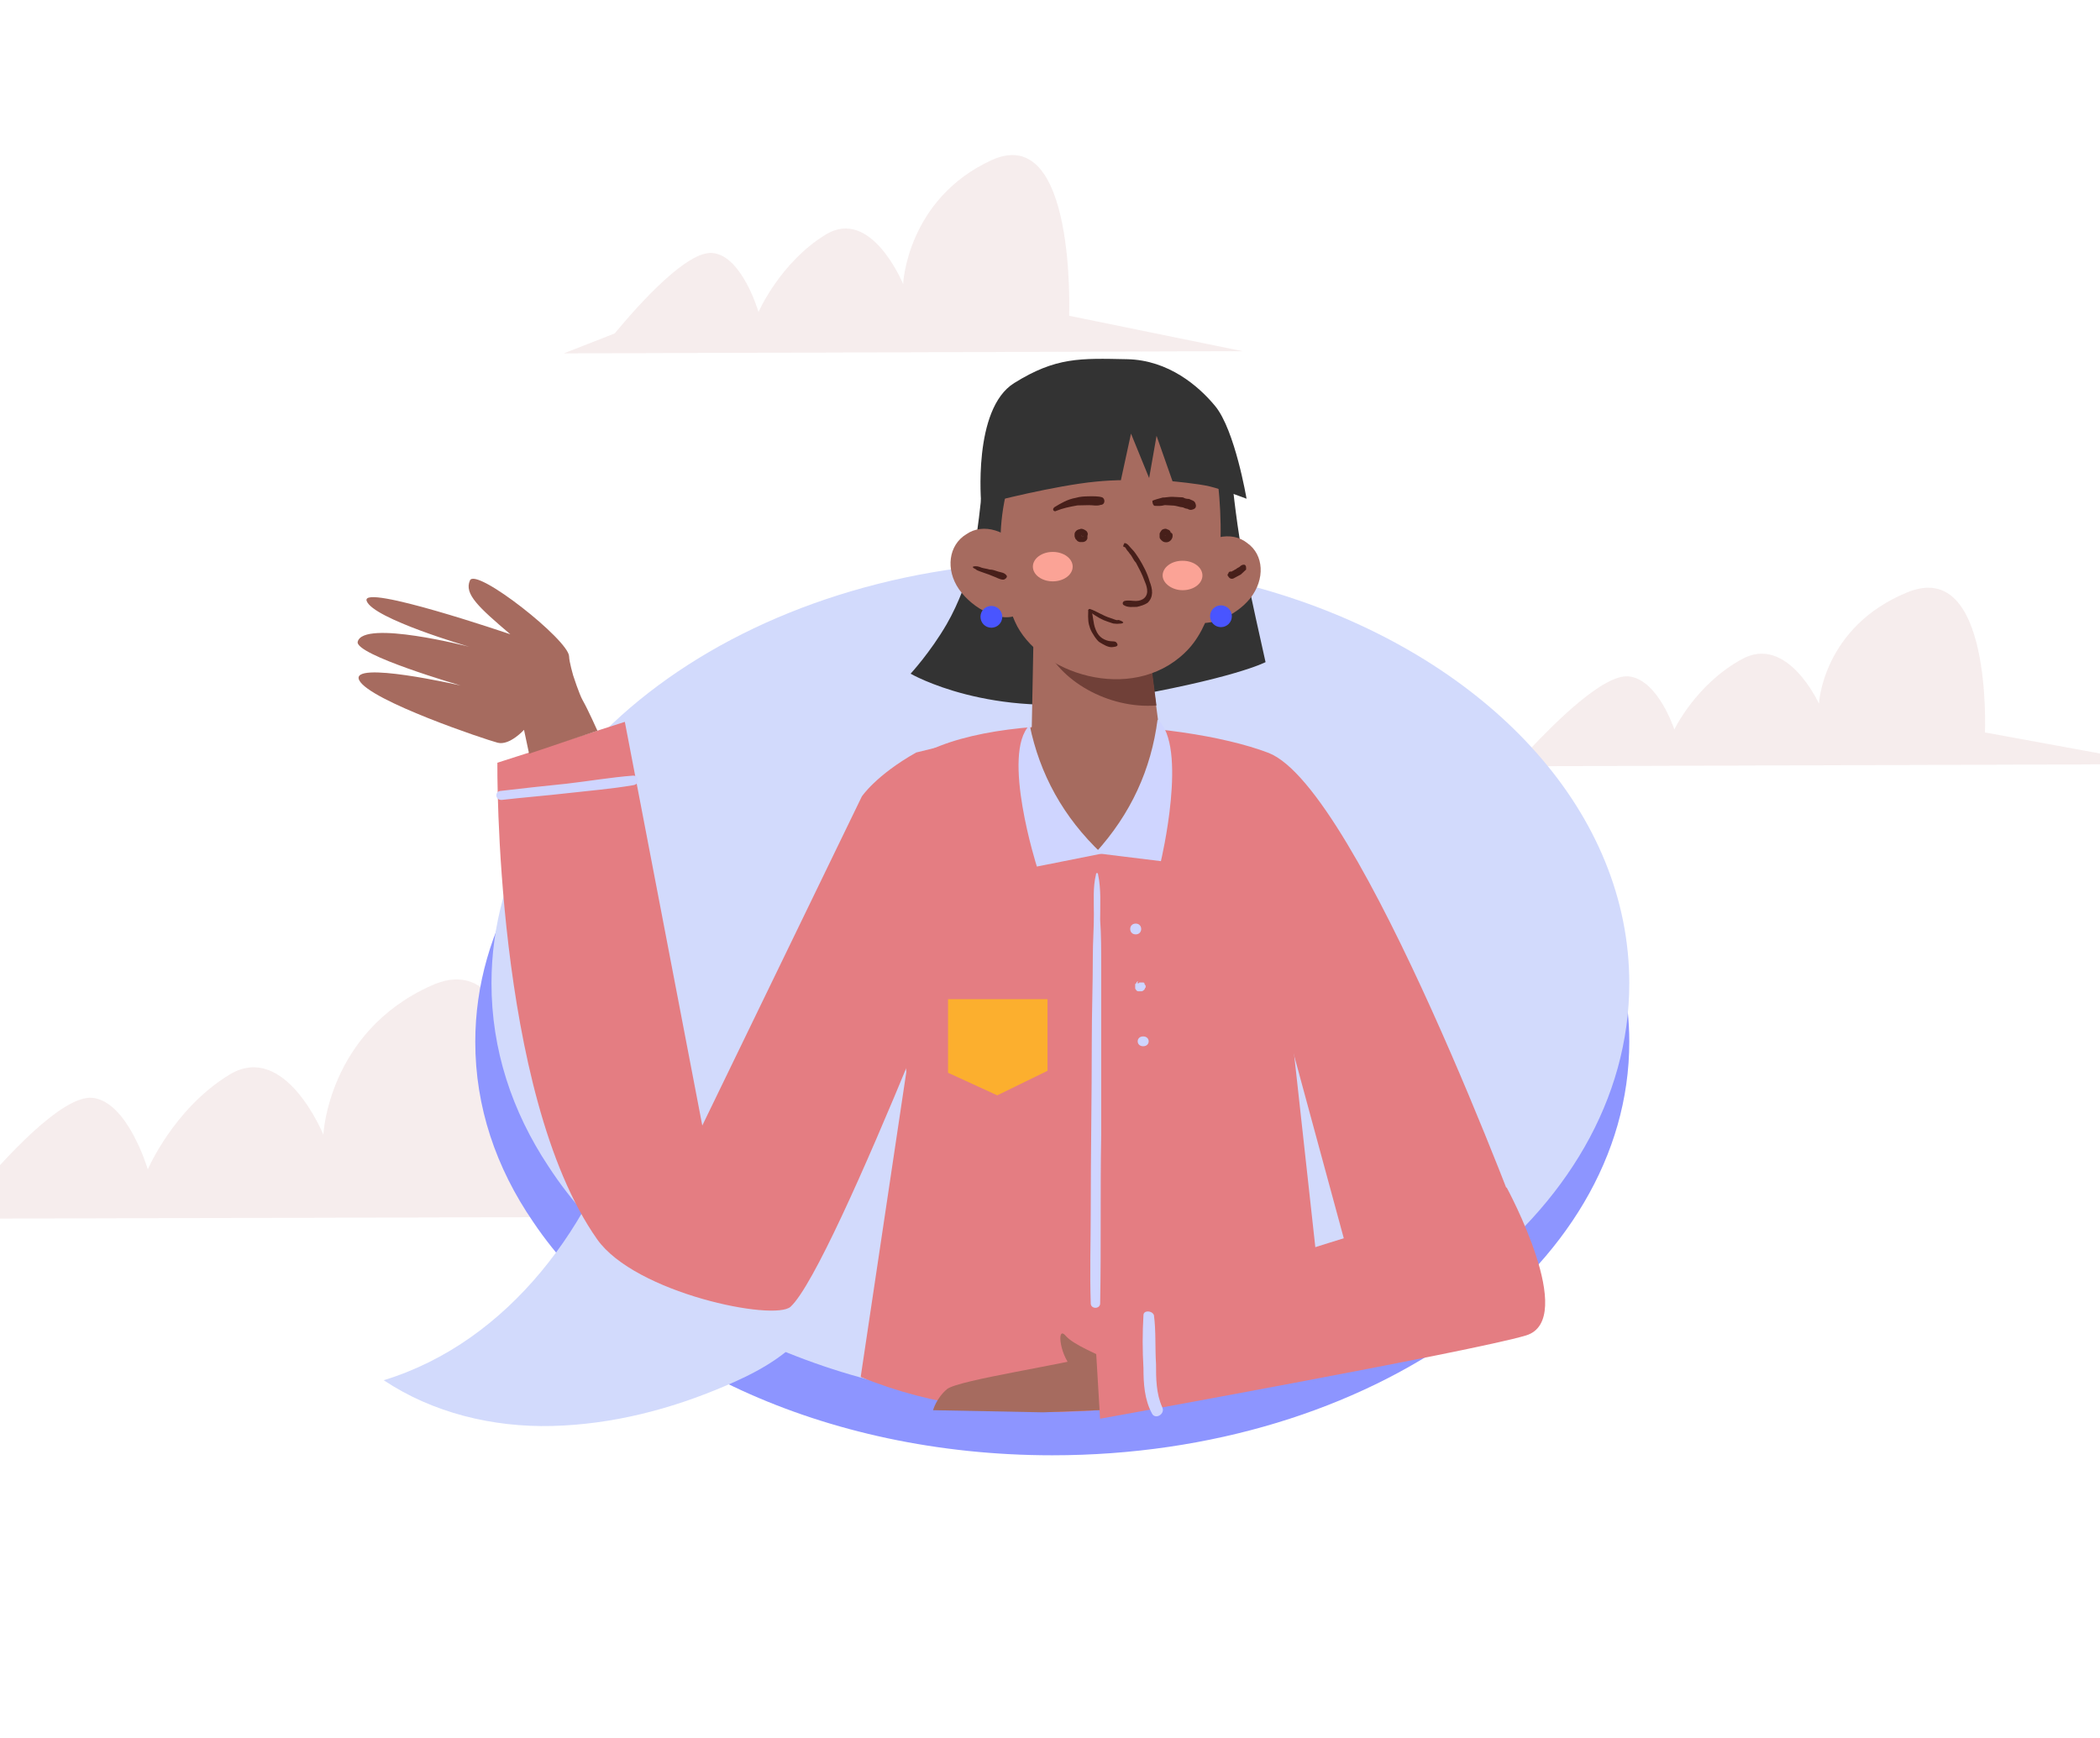 <svg width="226" height="187" viewBox="0 0 226 187" fill="none" xmlns="http://www.w3.org/2000/svg">
<g clip-path="url(#clip0_222_24353)">
<path d="M-9.424 131.166L79.108 130.928L56.558 126.323C56.558 126.323 57.511 100.994 46.395 106.075C35.279 111.078 34.802 122.114 34.802 122.114C34.802 122.114 30.673 111.951 24.639 115.683C18.684 119.335 15.905 125.846 15.905 125.846C15.905 125.846 13.761 118.541 9.95 118.144C6.694 117.827 0.422 124.735 -2.834 128.625L-9.424 131.166Z" fill="#E4CACA" fill-opacity="0.33"/>
<path d="M159.229 82.475L232.277 82.237L213.618 78.823C213.618 78.823 214.412 60.005 205.281 63.737C196.15 67.469 195.753 75.726 195.753 75.726C195.753 75.726 192.338 68.183 187.416 70.962C182.493 73.662 180.19 78.505 180.19 78.505C180.19 78.505 178.443 73.106 175.267 72.788C172.568 72.55 167.407 77.711 164.707 80.57L159.229 82.475Z" fill="#E4CACA" fill-opacity="0.33"/>
<path d="M60.669 38.03L133.717 37.791L115.058 33.98C115.058 33.98 115.852 13.098 106.721 17.227C97.59 21.435 97.193 30.566 97.193 30.566C97.193 30.566 93.779 22.229 88.856 25.246C83.933 28.263 81.631 33.583 81.631 33.583C81.631 33.583 79.884 27.549 76.708 27.231C74.008 26.914 68.847 32.63 66.148 35.886L60.669 38.03Z" fill="#E4CACA" fill-opacity="0.33"/>
<path d="M51.149 112.119C51.149 119.114 53.367 125.651 57.38 131.499C67.412 146.407 88.639 156.613 113.245 156.613C147.567 156.613 175.342 136.66 175.342 112.119C175.342 94.23 160.557 78.749 139.224 71.639C131.304 69.001 122.539 67.51 113.245 67.51C78.923 67.625 51.149 87.579 51.149 112.119Z" fill="#8D95FF"/>
<path d="M52.893 105.811C52.893 112.933 55.08 119.587 59.036 125.541C68.928 140.718 89.857 151.108 114.117 151.108C147.957 151.108 175.342 130.794 175.342 105.811C175.342 87.599 160.765 71.839 139.732 64.6C131.922 61.915 123.28 60.398 114.117 60.398C80.277 60.514 52.893 80.828 52.893 105.811Z" fill="#D2DAFC"/>
<path d="M86.52 143.644C84.232 146.236 81.08 147.871 77.975 149.179C72.115 151.679 65.882 153.292 59.437 153.457C52.993 153.622 46.548 152.036 41.294 148.534C54.719 144.445 64.125 131.694 67.811 118.128" fill="#D2DAFC"/>
<path fill-rule="evenodd" clip-rule="evenodd" d="M97.998 72.501C97.998 72.501 106.609 77.502 119.737 75.27C132.865 73.038 136.197 71.256 136.197 71.256C136.197 71.256 134.214 62.472 133.604 59.127C133.011 55.875 132.537 51.183 132.537 51.183L105.87 50.533C105.87 50.533 105.405 56.857 104.598 60.379C104.221 62.022 103.199 64.906 101.879 67.175C100.111 70.218 97.998 72.501 97.998 72.501Z" fill="#333333"/>
<path d="M96.924 82.825C103.686 76.171 126.826 77.326 136.518 81.022C146.323 84.825 164.242 133.41 164.242 133.41L146.436 139.959L135.391 99.295L100.679 94.859L96.924 82.825Z" fill="#E47D82"/>
<path d="M139.013 104.776C139.013 104.776 142.056 98.016 142.733 92.841C143.409 87.665 135.858 82.596 135.858 82.596L94.948 92.524L97.54 115.338L92.627 148.18C108.073 154.534 126.914 152.17 142.866 146.136L138.337 104.987" fill="#E47D82"/>
<path d="M123.199 67.103C121.058 69.321 118.804 69.849 116.775 69.638C113.619 69.321 111.253 67.103 111.253 67.103L111.038 78.262C109.456 78.965 112.46 89.195 118.409 91.623C121.916 88.272 124.628 82.65 124.698 78.041C124.698 78.041 123.312 67.314 123.199 67.103Z" fill="#A66B5F"/>
<path d="M109.965 59.29C111.431 61.402 111.656 64.888 109.74 66.05C107.824 67.212 104.669 65.522 103.203 63.409C101.738 61.297 102.076 58.656 103.992 57.494C105.796 56.227 108.5 57.072 109.965 59.29Z" fill="#A66B5F"/>
<path d="M128.146 59.817C126.568 61.824 126.117 65.309 127.808 66.577C129.611 67.844 132.992 66.365 134.57 64.359C136.147 62.352 136.035 59.711 134.232 58.444C132.541 57.071 129.836 57.704 128.146 59.817Z" fill="#A66B5F"/>
<path d="M122.669 45.406C120.54 52.039 120.409 57.972 122.221 58.539L124.455 75.919C119.308 76.318 113.917 73.257 112.353 69.217C110.448 64.26 110.548 55.171 114.868 49.776C116.629 47.636 119.557 45.953 122.669 45.406Z" fill="#704038"/>
<path d="M130.751 49.783C130.864 49.994 133.343 64.781 127.483 70.273C121.735 75.766 111.705 72.491 109.225 66.894C107.084 62.035 106.746 52.952 110.803 47.354C114.973 41.756 126.694 38.693 130.751 49.783Z" fill="#A66B5F"/>
<path d="M129.405 61.932C129.405 62.777 128.503 63.516 127.263 63.516C126.136 63.516 125.122 62.777 125.122 61.932C125.122 61.087 126.024 60.347 127.263 60.347C128.503 60.347 129.405 61.087 129.405 61.932Z" fill="#FBA396"/>
<path d="M113.299 62.564C114.481 62.564 115.44 61.854 115.44 60.979C115.44 60.104 114.481 59.395 113.299 59.395C112.116 59.395 111.157 60.104 111.157 60.979C111.157 61.854 112.116 62.564 113.299 62.564Z" fill="#FBA396"/>
<path d="M121.012 58.865C121.125 58.865 121.237 59.182 121.35 59.287C121.463 59.393 121.575 59.604 121.688 59.71C121.914 60.027 122.026 60.343 122.252 60.555C122.59 61.188 122.928 61.822 123.153 62.456C123.379 62.984 123.717 63.829 123.153 64.357C122.928 64.568 122.59 64.674 122.252 64.674C121.801 64.674 121.463 64.568 121.012 64.674C120.787 64.779 120.787 64.991 120.899 65.096C121.35 65.413 121.914 65.308 122.364 65.308C122.815 65.202 123.153 65.096 123.491 64.885C124.168 64.251 124.055 63.407 123.717 62.562C123.491 61.717 123.041 60.872 122.59 60.132C122.364 59.815 122.139 59.393 121.801 59.076C121.575 58.865 121.35 58.442 121.012 58.442C120.899 58.654 120.787 58.865 121.012 58.865Z" fill="#471F1A"/>
<path d="M117.114 65.744C117.076 66.645 117.112 67.069 117.319 67.632C117.498 68.123 118.055 68.956 118.348 69.124C118.747 69.355 119.236 69.691 119.724 69.641C120.146 69.597 120.437 69.518 120.162 69.16C119.957 68.892 119.549 69.163 118.823 68.803C118.253 68.52 118.034 68.04 117.906 67.727C117.609 66.996 117.68 66.333 117.436 65.668C117.436 65.668 117.129 65.411 117.114 65.744Z" fill="#471F1A"/>
<path d="M117.26 65.833C118.157 66.452 118.597 66.702 119.233 66.909C119.787 67.091 119.769 67.102 119.914 67.11C120.066 67.119 120.243 67.144 120.31 67.129C120.488 67.089 120.715 67.16 120.871 67.02C120.975 66.926 120.385 66.673 120.298 66.724C120.175 66.798 119.876 66.619 119.519 66.513C118.685 66.267 118.038 65.777 117.287 65.531C117.287 65.531 116.928 65.603 117.26 65.833Z" fill="#471F1A"/>
<path d="M113.666 54.981C114.37 54.695 115.076 54.544 115.959 54.389L117.2 54.363C117.554 54.355 118.089 54.48 118.44 54.336C118.972 54.325 118.957 53.646 118.6 53.518C118.243 53.39 117.534 53.405 117.179 53.412C116.648 53.424 116.293 53.431 115.764 53.578C114.881 53.733 114.181 54.156 113.481 54.578C113.132 54.857 113.492 55.121 113.666 54.981Z" fill="#471F1A"/>
<path d="M124.263 54.434C124.67 54.456 124.941 54.47 125.356 54.358L126.306 54.409C126.577 54.423 126.977 54.578 127.249 54.593C127.385 54.6 127.513 54.741 127.785 54.755C128.049 54.903 128.185 54.91 128.464 54.791C128.742 54.672 128.756 54.406 128.635 54.132C128.513 53.858 128.242 53.843 127.977 53.695C127.706 53.681 127.57 53.674 127.306 53.526L126.22 53.468C125.813 53.446 125.398 53.558 125.127 53.544C124.712 53.655 124.298 53.767 124.019 53.886C124.005 54.153 124.127 54.427 124.263 54.434Z" fill="#471F1A"/>
<path d="M104.712 61.084C104.825 61.19 104.937 61.19 105.05 61.295C105.163 61.401 105.275 61.401 105.501 61.507C105.839 61.612 106.064 61.718 106.402 61.824C106.628 61.929 106.966 62.035 107.191 62.14C107.417 62.246 107.868 62.457 108.093 62.352C108.318 62.246 108.431 62.035 108.318 61.929C108.093 61.612 107.755 61.612 107.417 61.507C107.079 61.401 106.853 61.295 106.515 61.295C106.177 61.19 105.952 61.19 105.614 61.084C105.388 60.979 105.05 60.873 104.712 60.979C104.712 60.873 104.712 60.979 104.712 61.084Z" fill="#471F1A"/>
<path d="M124.048 145.872C124.048 145.782 120.256 144.969 117.637 145.872C115.019 146.775 103.191 148.49 101.927 149.484C100.753 150.477 100.417 151.76 100.417 151.76L112.261 151.99L124.032 151.536L124.048 145.872Z" fill="#A66B5F"/>
<path d="M118.704 146.141C118.343 145.78 115.544 144.787 114.641 143.703C113.648 142.62 114.099 146.231 115.634 147.405C117.079 148.669 118.704 146.141 118.704 146.141Z" fill="#A66B5F"/>
<path d="M133.88 60.767C133.654 60.767 133.541 60.873 133.429 60.978C133.316 61.084 133.203 61.084 133.091 61.19C132.978 61.295 132.865 61.295 132.753 61.401C132.64 61.401 132.64 61.506 132.527 61.506H132.414C132.414 61.506 132.527 61.506 132.414 61.506C132.302 61.506 132.189 61.612 132.189 61.718C132.076 61.823 132.076 61.929 132.189 62.034C132.302 62.246 132.527 62.351 132.753 62.246C132.978 62.14 133.316 61.929 133.541 61.823L134.105 61.295V61.084C134.105 60.873 133.992 60.767 133.88 60.767Z" fill="#471F1A"/>
<path d="M125.846 57.27C125.846 57.27 125.846 57.202 125.846 57.27C125.846 57.202 125.846 57.27 125.846 57.27C125.846 57.134 125.846 57.202 125.846 57.27C125.846 57.27 125.776 57.202 125.846 57.202V57.27H125.916H125.846C125.916 57.27 125.986 57.338 126.056 57.338L126.126 57.406C126.196 57.474 126.196 57.542 126.196 57.678C126.196 57.814 126.126 58.018 125.986 58.154C125.846 58.29 125.706 58.358 125.496 58.358C125.286 58.358 125.146 58.29 125.005 58.154C124.935 58.086 124.795 57.95 124.795 57.814V57.406C124.865 57.27 124.935 57.134 125.076 56.998C125.216 56.931 125.426 56.862 125.566 56.931C125.636 56.998 125.776 56.998 125.846 57.066C125.916 57.134 125.986 57.202 125.986 57.338C125.986 57.406 126.056 57.474 125.986 57.542C125.986 57.61 125.986 57.678 125.916 57.746C125.916 57.814 125.846 57.814 125.846 57.814C125.846 57.882 125.776 57.882 125.706 57.882C125.706 57.882 125.636 57.882 125.636 57.95H125.566C125.496 57.95 125.426 57.95 125.356 57.882C125.286 57.814 125.286 57.814 125.216 57.746C125.216 57.678 125.146 57.61 125.216 57.474V57.61V57.474V57.61V57.542V57.678V57.61C125.216 57.61 125.216 57.678 125.286 57.678C125.286 57.678 125.286 57.61 125.216 57.61L125.286 57.678L125.216 57.61L125.286 57.678C125.286 57.678 125.216 57.678 125.216 57.61C125.216 57.61 125.286 57.61 125.286 57.678H125.216H125.356H125.286H125.426H125.356C125.356 57.678 125.426 57.678 125.426 57.61H125.356L125.426 57.542L125.356 57.61L125.426 57.542C125.426 57.542 125.426 57.61 125.356 57.61C125.356 57.61 125.356 57.542 125.426 57.542V57.61V57.542V57.61V57.542V57.61C125.426 57.61 125.426 57.542 125.356 57.542C125.356 57.542 125.356 57.61 125.426 57.61L125.356 57.542L125.426 57.61L125.356 57.542L125.426 57.61C125.426 57.61 125.356 57.61 125.356 57.542H125.426H125.356H125.426H125.356H125.426C125.426 57.542 125.356 57.542 125.356 57.61H125.426L125.356 57.678C125.356 57.678 125.426 57.678 125.426 57.61L125.356 57.678C125.356 57.61 125.426 57.61 125.426 57.542L125.356 57.61C125.356 57.61 125.356 57.542 125.426 57.542C125.426 57.542 125.426 57.61 125.356 57.61V57.542V57.61V57.542V57.61V57.542V57.61C125.356 57.61 125.356 57.542 125.286 57.542V57.406V57.474V57.134C125.286 57.066 125.356 57.066 125.426 56.998C125.496 56.931 125.566 56.998 125.636 56.998C125.846 57.134 125.916 57.202 125.846 57.27Z" fill="#471F1A"/>
<path d="M116.565 57.31C116.796 57.378 116.95 57.514 117.027 57.65V57.922C117.027 57.99 116.95 58.126 116.873 58.194C116.796 58.262 116.642 58.33 116.565 58.33H116.181C116.027 58.262 115.95 58.262 115.873 58.126C115.796 58.058 115.719 57.99 115.719 57.922C115.642 57.786 115.642 57.718 115.642 57.582C115.642 57.446 115.642 57.378 115.719 57.242C115.796 57.174 115.873 57.038 115.95 57.038C116.027 56.97 116.181 56.97 116.335 56.902C116.565 56.902 116.796 57.038 116.95 57.174C117.104 57.378 117.104 57.582 116.95 57.786C116.873 57.922 116.719 57.99 116.565 58.058C116.412 58.126 116.335 58.058 116.181 58.058C116.027 58.058 115.95 57.99 115.873 57.922C115.796 57.854 115.719 57.718 115.719 57.582C115.719 57.446 115.873 57.242 116.027 57.242H116.258C116.412 57.242 116.489 57.378 116.565 57.514V57.582C116.565 57.582 116.565 57.514 116.489 57.514V57.582L116.412 57.514L116.489 57.582L116.412 57.514C116.412 57.514 116.489 57.514 116.489 57.582C116.489 57.582 116.412 57.582 116.412 57.514H116.489H116.412H116.489H116.412H116.489C116.489 57.514 116.412 57.514 116.412 57.582H116.489L116.412 57.65L116.489 57.582L116.412 57.65V57.582C116.412 57.582 116.412 57.65 116.335 57.65V57.582V57.65V57.582V57.65V57.582C116.335 57.582 116.335 57.65 116.412 57.65C116.412 57.65 116.412 57.582 116.335 57.582L116.412 57.65C116.412 57.65 116.412 57.582 116.335 57.582L116.412 57.65H116.335C116.335 57.65 116.412 57.65 116.412 57.718H116.335H116.412H116.335H116.412H116.335C116.335 57.718 116.412 57.718 116.412 57.65C116.412 57.65 116.335 57.65 116.335 57.718L116.412 57.65L116.335 57.718L116.412 57.65C116.412 57.65 116.412 57.718 116.335 57.718V57.65V57.718V57.65V57.718V57.65V57.786V57.718C116.335 57.786 116.412 57.786 116.412 57.786C116.412 57.786 116.412 57.718 116.335 57.718L116.412 57.786C116.412 57.786 116.335 57.786 116.335 57.718C116.335 57.718 116.412 57.786 116.489 57.786H116.412H116.565H116.489H116.565H116.489H116.565H116.489C116.489 57.786 116.565 57.786 116.565 57.718C116.565 57.718 116.489 57.718 116.489 57.786C116.565 57.786 116.565 57.718 116.642 57.718C116.642 57.718 116.565 57.718 116.565 57.786L116.642 57.718C116.642 57.718 116.642 57.786 116.565 57.786C116.565 57.786 116.565 57.718 116.642 57.718V57.786V57.718V57.786V57.65V57.718V57.582C116.565 57.514 116.565 57.446 116.642 57.378C116.335 57.31 116.489 57.31 116.565 57.31Z" fill="#471F1A"/>
<path fill-rule="evenodd" clip-rule="evenodd" d="M105.604 54.3C105.604 54.3 111.225 52.785 116.164 52.049C118.709 51.67 120.629 51.676 120.629 51.676L121.717 46.662L123.669 51.448L124.467 46.901L126.186 51.793C126.186 51.793 128.877 52.037 130.168 52.341C131.495 52.654 134.153 53.672 134.153 53.672C134.153 53.672 132.909 46.288 130.781 43.705C129.016 41.562 125.761 38.746 121.303 38.657C116.24 38.555 113.643 38.42 109.142 41.225C104.642 44.029 105.604 54.3 105.604 54.3Z" fill="#333333"/>
<path d="M111.587 93.255L118.572 91.863C114.417 87.942 111.894 83.302 110.812 78.029C107.721 81.119 111.587 93.255 111.587 93.255Z" fill="#CFD5FF"/>
<path d="M124.936 92.674L117.867 91.805C121.719 87.586 123.89 82.771 124.577 77.433C127.89 80.285 124.936 92.674 124.936 92.674Z" fill="#CFD5FF"/>
<path d="M107.474 89.94C107.474 89.94 89.909 136.144 85.086 140.622C83.362 142.222 68.341 139.17 64.255 133.355C53.16 117.567 53.527 82.082 53.527 82.082L67.244 77.684L75.58 121.126L92.748 85.715C92.748 85.715 94.27 83.422 98.599 80.982L101.272 80.326L107.474 89.94Z" fill="#E47D82"/>
<path d="M162.146 127.794C162.146 127.794 169.87 142.006 164.23 143.715C158.591 145.424 118.389 152.678 118.389 152.678L117.731 141.637L162.146 127.794Z" fill="#E47D82"/>
<path d="M62.709 75.365C62.332 74.704 61.682 72.685 61.682 72.685C61.682 72.685 61.257 71.222 61.245 70.637C61.212 68.879 51.22 61.007 50.574 62.463C49.927 63.918 51.515 65.357 54.922 68.259C54.922 68.259 38.785 62.75 39.46 64.67C40.135 66.59 50.514 69.605 50.514 69.605C50.514 69.605 39.108 66.653 38.497 69.057C38.133 70.455 49.564 73.769 49.564 73.769C49.564 73.769 37.541 71.018 38.664 73.213C39.788 75.408 52.282 79.606 53.565 79.931C54.848 80.256 56.394 78.542 56.394 78.542L56.939 81.112L64.293 78.637C64.293 78.637 63.27 76.343 62.709 75.365Z" fill="#A66B5F"/>
<path d="M117.948 94.109C117.609 95.482 117.722 96.96 117.722 98.439C117.722 99.918 117.609 101.397 117.609 102.875C117.609 105.938 117.497 109.001 117.497 111.959C117.497 118.085 117.384 124.211 117.384 130.231C117.384 133.611 117.271 136.885 117.384 140.265C117.384 140.899 118.398 140.899 118.398 140.265C118.511 134.245 118.398 128.224 118.511 122.204V103.931C118.511 102.242 118.511 100.657 118.398 98.967C118.398 97.383 118.511 95.693 118.173 94.109C118.173 93.897 117.948 93.897 117.948 94.109Z" fill="#CFD5FF"/>
<path d="M102.026 107.525H112.733V115.235L107.323 117.876L102.026 115.446V107.525Z" fill="#FCAF2E"/>
<path d="M122.223 100.555C123.011 100.555 123.011 99.393 122.223 99.393C121.434 99.393 121.434 100.555 122.223 100.555Z" fill="#CFD5FF"/>
<path d="M122.281 105.835C122.393 105.835 122.393 105.73 122.506 105.624C122.393 105.624 122.393 105.624 122.281 105.73C122.393 105.73 122.281 105.73 122.281 105.835C122.168 105.835 122.168 105.941 122.168 105.941V106.363C122.168 106.469 122.281 106.469 122.281 106.575C122.281 106.575 122.393 106.68 122.506 106.68H122.844C122.957 106.68 123.07 106.575 123.07 106.575L123.182 106.469C123.182 106.363 123.295 106.258 123.295 106.258V106.152C123.295 106.047 123.295 106.047 123.182 105.941C123.182 105.835 123.07 105.835 123.07 105.835C123.07 105.835 122.957 105.835 122.844 105.73C122.957 105.835 123.07 105.941 123.182 106.047V105.835L123.07 105.73H122.619L122.506 105.835C122.281 105.73 122.281 105.73 122.281 105.835Z" fill="#CFD5FF"/>
<path d="M123.028 112.593C123.817 112.593 123.817 111.536 123.028 111.536C122.239 111.536 122.239 112.593 123.028 112.593Z" fill="#CFD5FF"/>
<path d="M53.847 85.119C56.188 84.85 58.527 84.581 61.009 84.335C63.349 84.066 65.721 83.658 68.115 83.47C68.856 83.447 68.858 84.39 68.172 84.495C65.8 84.904 63.405 85.091 61.065 85.36C58.725 85.629 56.331 85.816 53.991 86.085C53.251 86.109 53.249 85.165 53.847 85.119Z" fill="#CFD5FF"/>
<path d="M123.058 141.528C122.945 143.429 122.945 145.33 123.058 147.232C123.058 148.921 123.171 150.611 123.96 152.09C124.298 152.829 125.425 152.196 125.087 151.456C124.411 149.978 124.411 148.288 124.411 146.809C124.298 145.014 124.411 143.218 124.185 141.528C123.96 141 123.058 141 123.058 141.528Z" fill="#CFD5FF"/>
<path d="M106.691 67.554C107.339 67.554 107.865 67.028 107.865 66.38C107.865 65.732 107.339 65.207 106.691 65.207C106.043 65.207 105.518 65.732 105.518 66.38C105.518 67.028 106.043 67.554 106.691 67.554Z" fill="#4955FF"/>
<path d="M131.398 67.491C132.047 67.491 132.572 66.966 132.572 66.317C132.572 65.669 132.047 65.144 131.398 65.144C130.75 65.144 130.225 65.669 130.225 66.317C130.225 66.966 130.75 67.491 131.398 67.491Z" fill="#4955FF"/>
</g>
<defs>
<clipPath id="clip0_222_24353">
<rect width="226" height="187" fill="white"/>
</clipPath>
</defs>
</svg>
